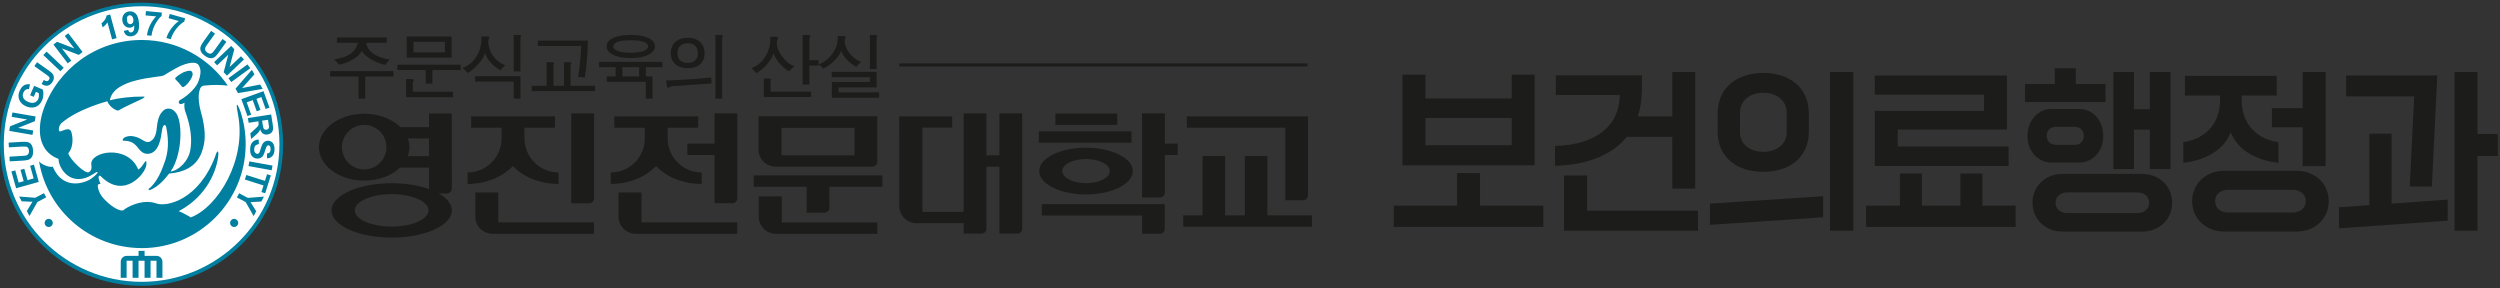 <svg width="468" height="54" viewBox="0 0 468 54" fill="none" xmlns="http://www.w3.org/2000/svg">
<rect x="0" y="0" width="468" height="54" fill="#333333" stroke="none"/>
<path d="M260.913 42.477V38.5H272.766V32.389H277.067V38.5H288.92V42.477H260.918H260.913ZM262.539 30.938V13.974H266.835V18.433H282.983V13.974H287.279V30.938H262.534H262.539ZM266.84 27.189H282.988V22.083H266.84V27.189Z" fill="#1C1C1B"/>
<path d="M304.541 25.608C301.563 29.292 296.591 30.908 291.092 31.037V27.323C298.769 27.129 303.219 23.51 303.219 17.787H291.246V14.103H307.365V16.589C307.365 18.563 307.087 20.273 306.6 21.794H313.048V13.486H317.344V35.303H313.048V25.608H304.541ZM297.108 39.439H317.861V43.188H292.778V32.847H297.108V39.439Z" fill="#1C1C1B"/>
<path d="M320.103 42.089V38.117L341.288 36.73V40.672L320.103 42.094V42.089ZM321.545 24.603V21.307C321.545 16.201 325.383 13.65 330.082 13.65C334.78 13.65 338.618 16.201 338.618 21.307V24.603C338.618 29.68 334.75 32.166 330.082 32.166C325.413 32.166 321.545 29.675 321.545 24.603ZM334.472 24.767V21.113C334.472 18.786 332.538 17.364 330.082 17.364C327.625 17.364 325.721 18.786 325.721 21.113V24.767C325.721 27.059 327.655 28.417 330.082 28.417C332.508 28.417 334.472 27.059 334.472 24.767ZM342.576 43.188V13.486H346.936V43.188H342.576Z" fill="#1C1C1B"/>
<path d="M349.333 42.477V38.5H355.657V32.489H359.773V38.5H366.988V32.489H371.099V38.5H377.334V42.477H349.333ZM350.958 31.067V20.76H371.408V17.722H350.958V14.138H375.703V24.255H355.254V27.422H376.007V31.072H350.953L350.958 31.067Z" fill="#1C1C1B"/>
<path d="M379.079 19.11V15.719H384.668V12.775H388.595V15.719H394.154V19.11H379.079ZM383.962 20.402H389.301C391.698 20.402 393.721 22.471 393.721 25.444C393.721 28.417 391.698 30.421 389.301 30.421H383.962C381.565 30.421 379.542 28.352 379.542 25.444C379.542 22.535 381.57 20.402 383.962 20.402ZM386.11 32.553H400.941C404.197 32.553 406.623 34.786 406.623 37.953C406.623 41.12 404.197 43.352 400.941 43.352H386.11C382.918 43.352 380.491 41.09 380.491 37.953C380.491 34.816 382.918 32.553 386.11 32.553ZM388.322 27.124C389.49 27.124 390.102 26.349 390.102 25.444C390.102 24.474 389.485 23.733 388.322 23.733H384.946C383.778 23.733 383.136 24.474 383.136 25.444C383.136 26.349 383.783 27.124 384.946 27.124H388.322ZM400.021 39.892C401.373 39.892 402.323 39.151 402.323 37.953C402.323 36.755 401.373 36.014 400.021 36.014H387.034C385.747 36.014 384.792 36.76 384.792 37.953C384.792 39.146 385.742 39.892 387.034 39.892H400.021ZM395.631 31.649V13.486H399.469V20.437H402.447V13.486H406.315V31.649H402.447V24.28H399.469V31.649H395.631Z" fill="#1C1C1B"/>
<path d="M408.707 26.607C412.296 26.12 415.583 23.634 415.583 18.786V17.881H409.015V14.197H426.207V17.881H419.64V18.786C419.669 23.634 422.926 26.125 426.516 26.607V30.485C422.553 30.033 418.963 28.258 417.611 24.767C416.229 28.258 412.639 30.033 408.707 30.485V26.607ZM416.353 31.972H429.921C433.297 31.972 435.937 34.298 435.937 37.66C435.937 41.02 433.297 43.347 429.921 43.347H416.353C413.007 43.347 410.367 40.956 410.367 37.66C410.367 34.363 413.007 31.972 416.353 31.972ZM429.126 39.792C430.598 39.792 431.642 38.952 431.642 37.66C431.642 36.367 430.598 35.527 429.126 35.527H417.124C415.712 35.527 414.668 36.332 414.668 37.66C414.668 38.987 415.712 39.792 417.124 39.792H429.126ZM425.288 23.828V20.243H431.06V13.486H435.356V31.102H431.06V23.828H425.288Z" fill="#1C1C1B"/>
<path d="M437.872 42.736V38.793L443.554 38.405V25.026H447.701V38.117L458.202 37.371V41.314L437.877 42.736H437.872ZM451.107 34.915L451.937 18.046H439.194V14.133H456.263L455.248 34.915H451.102H451.107ZM459.489 43.188V13.486H463.785V25.091H467.593V29.197H463.785V43.193H459.489V43.188Z" fill="#1C1C1B"/>
<path d="M73.663 14.327H68.363V18.463H67.105V14.327H61.8V13.318H73.658V14.327H73.663ZM72.4 7.018V8.013H68.532C68.701 8.902 69.213 9.623 70.068 10.165C70.804 10.638 71.764 10.966 72.967 11.165C72.788 11.329 72.634 11.498 72.485 11.672C72.36 11.811 72.241 11.965 72.112 12.149C71.157 11.935 70.272 11.582 69.447 11.085C68.592 10.588 68.02 10.066 67.736 9.524C67.488 10.066 66.956 10.588 66.145 11.085C65.31 11.592 64.42 11.935 63.466 12.109C63.321 11.93 63.177 11.751 63.028 11.582C62.859 11.398 62.69 11.239 62.526 11.1C63.724 10.951 64.699 10.648 65.449 10.175C66.295 9.643 66.802 8.922 66.961 8.008H63.068V7.013H72.395L72.4 7.018Z" fill="#1C1C1B"/>
<path d="M86.247 13.114H80.947V15.654H79.694V13.114H74.389V12.119H86.252V13.114H86.247ZM77.452 14.928C77.491 14.988 77.452 15.092 77.362 15.237C77.337 15.281 77.312 15.311 77.297 15.326C77.287 15.351 77.282 15.381 77.282 15.406V17.176H84.8V18.19H76.03V14.784H76.815C77.188 14.784 77.397 14.834 77.452 14.933V14.928ZM84.541 6.824V10.792H76.144V6.824H84.541ZM77.402 7.824V9.792H83.288V7.824H77.402Z" fill="#1C1C1B"/>
<path d="M91.576 6.919C91.621 6.963 91.606 7.068 91.537 7.242C91.482 7.356 91.452 7.446 91.432 7.515C91.397 7.645 91.382 7.769 91.392 7.888C91.472 8.873 91.775 9.743 92.312 10.488C92.869 11.274 93.635 11.856 94.599 12.219C94.46 12.323 94.326 12.447 94.202 12.586C94.122 12.671 94.018 12.8 93.878 12.959L93.724 13.153C93.018 12.81 92.397 12.323 91.86 11.707C91.368 11.15 91.015 10.568 90.801 9.956C90.627 10.568 90.194 11.264 89.493 12.04C88.832 12.756 88.191 13.297 87.549 13.675C87.395 13.482 87.241 13.307 87.077 13.153C86.903 12.984 86.729 12.84 86.56 12.726C87.539 12.418 88.379 11.746 89.081 10.722C89.856 9.579 90.199 8.276 90.11 6.829H90.955C91.293 6.829 91.502 6.854 91.576 6.919ZM97.428 18.463H96.17V15.281H88.951V14.267H97.433V18.458L97.428 18.463ZM97.538 6.67C97.573 6.725 97.553 6.814 97.488 6.943C97.468 6.993 97.443 7.028 97.438 7.048C97.428 7.078 97.428 7.113 97.428 7.147V13.362H96.17V6.541H97.05C97.334 6.541 97.498 6.586 97.543 6.675L97.538 6.67Z" fill="#1C1C1B"/>
<path d="M103.728 11.756C103.758 11.811 103.738 11.9 103.668 12.04C103.643 12.084 103.623 12.119 103.618 12.139C103.608 12.184 103.603 12.223 103.603 12.253V16.062H105.572V11.642H106.437C106.746 11.642 106.925 11.677 106.974 11.761C107.004 11.816 106.974 11.905 106.895 12.044C106.87 12.089 106.845 12.124 106.83 12.144C106.82 12.189 106.815 12.229 106.815 12.258V16.067H111.404V17.061H99.546V16.067H102.336V11.647H103.166C103.484 11.647 103.663 11.682 103.718 11.766L103.728 11.756ZM110.052 7.6C110.052 8.694 109.987 9.936 109.853 11.324C109.754 12.557 109.624 13.621 109.475 14.516C109.187 14.491 108.963 14.471 108.819 14.451C108.58 14.436 108.386 14.426 108.222 14.426C108.352 13.705 108.476 12.731 108.6 11.488C108.729 10.215 108.794 9.26 108.794 8.604H100.685V7.595H110.052V7.6Z" fill="#1C1C1B"/>
<path d="M115.242 12.582H112.145V11.587H124.003V12.582H120.9V14.302H122.143V18.468H120.891V15.311H113.592V14.302H115.247V12.582H115.242ZM121.457 7.162C122.213 7.55 122.596 8.062 122.596 8.704C122.596 9.305 122.218 9.807 121.457 10.21C120.632 10.652 119.503 10.876 118.076 10.876C116.65 10.876 115.506 10.658 114.691 10.21C113.93 9.807 113.552 9.305 113.552 8.704C113.552 8.067 113.935 7.55 114.691 7.162C115.506 6.74 116.635 6.526 118.076 6.526C119.518 6.526 120.637 6.745 121.457 7.162ZM115.61 7.843C115.068 8.052 114.805 8.336 114.805 8.704C114.805 9.042 115.068 9.31 115.61 9.519C116.197 9.753 117.017 9.872 118.076 9.872C119.135 9.872 119.941 9.758 120.523 9.519C121.06 9.315 121.338 9.042 121.338 8.704C121.338 8.336 121.06 8.052 120.523 7.843C119.956 7.64 119.14 7.535 118.076 7.535C117.012 7.535 116.177 7.64 115.61 7.843ZM119.643 12.582H116.5V14.302H119.643V12.582Z" fill="#1C1C1B"/>
<path d="M129.02 14.859C130.113 14.779 131.486 14.665 133.131 14.506L133.206 15.62L129.964 15.848C128.915 15.928 128.155 15.982 127.702 16.017C126.941 16.072 126.385 16.107 126.022 16.122C125.877 16.122 125.733 16.146 125.594 16.201C125.514 16.226 125.42 16.271 125.296 16.34C125.127 16.425 125.012 16.46 124.958 16.42C124.883 16.365 124.833 16.171 124.804 15.848L124.719 15.058C125.897 15.048 127.334 14.978 129.025 14.854L129.02 14.859ZM126.32 11.92C125.818 11.423 125.569 10.772 125.569 9.966C125.569 9.161 125.818 8.465 126.32 7.948C126.877 7.371 127.687 7.083 128.751 7.083C129.815 7.083 130.576 7.371 131.143 7.948C131.65 8.475 131.908 9.146 131.908 9.966C131.908 10.787 131.665 11.438 131.182 11.92C130.626 12.482 129.815 12.761 128.736 12.761C127.657 12.761 126.877 12.477 126.32 11.92ZM127.275 8.634C126.971 8.962 126.822 9.41 126.822 9.966C126.822 10.523 126.976 10.921 127.275 11.244C127.608 11.597 128.1 11.776 128.746 11.776C129.393 11.776 129.87 11.592 130.193 11.244C130.496 10.921 130.645 10.498 130.645 9.966C130.645 9.434 130.491 8.957 130.193 8.634C129.87 8.271 129.383 8.092 128.746 8.092C128.11 8.092 127.603 8.266 127.275 8.634ZM135.329 6.655C135.349 6.71 135.314 6.789 135.239 6.899C135.215 6.939 135.2 6.958 135.195 6.968C135.185 6.993 135.18 7.013 135.18 7.028V18.463H133.927V6.536H134.896C135.155 6.536 135.304 6.576 135.334 6.655H135.329Z" fill="#1C1C1B"/>
<path d="M145.641 6.968C145.685 7.008 145.67 7.108 145.601 7.272C145.541 7.411 145.501 7.53 145.472 7.625C145.427 7.779 145.412 7.938 145.422 8.102C145.442 8.888 145.78 9.733 146.446 10.613C147.117 11.518 147.878 12.109 148.723 12.398C148.559 12.517 148.385 12.671 148.191 12.865C148.072 12.974 147.908 13.149 147.699 13.367C147.028 12.95 146.426 12.443 145.899 11.831C145.392 11.224 145.029 10.608 144.805 9.976C144.537 10.742 144.099 11.468 143.488 12.149C142.936 12.751 142.299 13.273 141.584 13.7C141.405 13.482 141.255 13.308 141.131 13.183C140.977 13.019 140.813 12.88 140.654 12.756C141.738 12.388 142.618 11.647 143.289 10.558C143.98 9.434 144.283 8.211 144.194 6.889H145.019C145.372 6.889 145.581 6.914 145.641 6.968ZM144.383 14.834C144.408 14.884 144.383 14.978 144.303 15.122C144.288 15.162 144.273 15.192 144.258 15.207C144.258 15.232 144.248 15.257 144.248 15.286V17.161H151.831V18.16H142.981V14.7H143.846C144.144 14.7 144.323 14.744 144.373 14.834H144.383ZM151.681 6.67C151.706 6.735 151.681 6.844 151.607 7.008C151.572 7.073 151.552 7.128 151.542 7.162C151.522 7.227 151.517 7.277 151.517 7.326V11.274H153.262V12.278H151.517V15.823H150.259V6.536H151.149C151.458 6.536 151.632 6.581 151.686 6.67H151.681Z" fill="#1C1C1B"/>
<path d="M158.279 6.854C158.319 6.894 158.309 6.993 158.249 7.147C158.199 7.267 158.164 7.351 158.145 7.421C158.12 7.535 158.11 7.645 158.12 7.764C158.179 8.594 158.522 9.375 159.144 10.106C159.721 10.797 160.412 11.299 161.212 11.612C161.023 11.732 160.849 11.881 160.68 12.065C160.536 12.214 160.412 12.383 160.322 12.542C159.596 12.139 158.975 11.652 158.473 11.09C157.985 10.563 157.652 10.046 157.473 9.529C157.24 10.136 156.812 10.747 156.181 11.364C155.559 11.975 154.868 12.472 154.112 12.85C154.008 12.701 153.874 12.567 153.725 12.432C153.61 12.328 153.451 12.204 153.247 12.06C154.296 11.652 155.171 10.971 155.848 10.016C156.578 8.992 156.897 7.903 156.822 6.755H157.662C158.005 6.755 158.214 6.784 158.289 6.849L158.279 6.854ZM164.096 13.462V16.355H156.981V17.29H164.558V18.294H155.718V15.346H162.848V14.451H155.703V13.457H164.096V13.462ZM164.21 6.67C164.24 6.735 164.225 6.834 164.166 6.968C164.141 7.018 164.116 7.053 164.111 7.068C164.101 7.108 164.096 7.137 164.096 7.172V12.93H162.848V6.536H163.738C164.001 6.536 164.166 6.581 164.21 6.67Z" fill="#1C1C1B"/>
<path d="M244.77 11.866H168.377V12.443H244.77V11.866Z" fill="#1C1C1B"/>
<path d="M119.011 43.765H138.009V41.622H120.095V36.029H115.785V40.553C115.785 42.328 117.236 43.76 119.011 43.76V43.765Z" fill="#1C1C1B"/>
<path d="M124.992 25.916L124.973 23.907H130.695V21.779H114.999V23.907H120.702V25.916C120.702 29.431 117.853 32.28 114.333 32.28V34.433C117.808 34.433 120.881 33.1 122.815 31.087C124.754 33.13 127.851 34.433 131.351 34.433V32.28C127.841 32.28 124.987 29.431 124.987 25.916H124.992Z" fill="#1C1C1B"/>
<path d="M111.206 21.233H106.935V38.047H110.291C110.793 38.047 111.206 37.64 111.206 37.138V21.238V21.233Z" fill="#1C1C1B"/>
<path d="M218.041 38.217H195.026V40.349H213.8V43.76H217.126C217.628 43.76 218.046 43.352 218.046 42.845V38.217H218.041Z" fill="#1C1C1B"/>
<path d="M92.203 43.765H111.201V41.622H93.282V36.029H88.981V40.553C88.981 42.328 90.428 43.76 92.203 43.76V43.765Z" fill="#1C1C1B"/>
<path d="M164.245 43.78L164.23 41.647H146.347V36.77H142.026L142.041 40.558C142.041 42.338 143.483 43.78 145.258 43.78H164.24H164.245Z" fill="#1C1C1B"/>
<path d="M191.347 21.233H187.081V29.083H184.66V21.233H180.394V39.658H172.678V23.888H178.246V21.775H168.337L168.347 38.565C168.347 40.34 169.789 41.786 171.569 41.786H180.394V43.725H183.75C184.252 43.725 184.665 43.318 184.665 42.81V31.211H187.081V43.725H190.432C190.934 43.725 191.352 43.318 191.352 42.81V21.233H191.347Z" fill="#1C1C1B"/>
<path d="M220.467 26.886H218.061V21.233H213.795V36.969H217.146C217.653 36.969 218.061 36.561 218.061 36.054V29.014H220.467V26.886Z" fill="#1C1C1B"/>
<path d="M165.195 32.837H141.096V34.965H151.005V39.807H154.346C154.849 39.807 155.261 39.4 155.261 38.893L155.246 34.965H165.19V32.837H165.195Z" fill="#1C1C1B"/>
<path d="M138.024 21.233H133.763V26.886H128.677V29.014H133.763V38.042H137.114C137.616 38.042 138.029 37.635 138.029 37.133V21.233H138.024Z" fill="#1C1C1B"/>
<path d="M82.135 36.213H83.666C84.169 36.213 84.586 35.805 84.586 35.303L84.576 21.238H80.31V23.798H74.956C73.409 22.277 70.953 21.287 68.184 21.287C63.501 21.287 59.707 24.091 59.707 27.552C59.707 31.012 63.501 33.811 68.184 33.811C70.919 33.811 73.34 32.857 74.886 31.37H80.305V35.392C78.386 34.706 75.965 34.294 73.325 34.294C67.1 34.294 62.059 36.576 62.059 39.385C62.059 42.194 67.1 44.481 73.325 44.481C79.55 44.481 84.586 42.199 84.586 39.385C84.586 38.187 83.666 37.088 82.135 36.213ZM68.179 31.713C65.877 31.713 64.013 29.844 64.013 27.547C64.013 25.25 65.877 23.38 68.179 23.38C70.481 23.38 72.341 25.25 72.341 27.547C72.341 29.844 70.476 31.713 68.179 31.713ZM73.32 42.413C69.502 42.413 66.409 41.055 66.409 39.38C66.409 37.704 69.502 36.347 73.32 36.347C77.138 36.347 80.221 37.704 80.221 39.38C80.221 41.055 77.133 42.413 73.32 42.413ZM80.305 29.232H76.333C76.537 28.695 76.651 28.128 76.651 27.547C76.651 26.965 76.542 26.443 76.353 25.921H80.3V29.232H80.305Z" fill="#1C1C1B"/>
<path d="M209.151 21.248H197.572V23.375H209.151V21.248Z" fill="#1C1C1B"/>
<path d="M211.821 24.584H194.469V26.717H211.821V24.584Z" fill="#1C1C1B"/>
<path d="M203.304 27.646C198.467 27.646 194.549 29.605 194.549 32.026C194.549 34.448 198.467 36.402 203.304 36.402C208.142 36.402 212.06 34.443 212.06 32.026C212.06 29.61 208.137 27.646 203.304 27.646ZM203.304 34.289C200.843 34.289 198.854 33.279 198.854 32.031C198.854 30.784 200.848 29.769 203.304 29.769C205.76 29.769 207.754 30.784 207.754 32.031C207.754 33.279 205.76 34.289 203.304 34.289Z" fill="#1C1C1B"/>
<path d="M98.189 25.916L98.165 23.907H103.897V21.779H88.196V23.907H93.899V25.916C93.899 29.431 91.045 32.28 87.535 32.28V34.433C91.005 34.433 94.078 33.1 96.017 31.087C97.951 33.13 101.048 34.433 104.553 34.433V32.28C101.038 32.28 98.189 29.431 98.189 25.916Z" fill="#1C1C1B"/>
<path d="M163.296 31.191C163.798 31.191 164.225 30.799 164.225 30.296V21.77L141.986 21.76V27.97C141.986 29.745 143.438 31.206 145.213 31.206L163.291 31.196M146.297 23.922H159.96V29.083H146.297V23.922Z" fill="#1C1C1B"/>
<path d="M237.257 40.315V29.188H233.026V40.315H229.347V29.188H225.116V40.315H221.496V42.443H245.595V40.315H237.257ZM240.608 37.49H243.929C244.436 37.49 244.849 37.073 244.849 36.576V21.784H222.177V23.917H240.608V37.49Z" fill="#1C1C1B"/>
<path d="M26.5 0.5C11.863 0.5 0 12.368 0 27C0 41.632 11.858 53.5 26.5 53.5C41.142 53.5 53.005 41.637 53.005 27C53.005 12.363 41.137 0.5 26.5 0.5Z" fill="#007FA0"/>
<path d="M49.341 24.027C49.39 24.126 49.47 24.201 49.564 24.241C49.659 24.285 49.778 24.3 49.903 24.28C50.047 24.256 50.166 24.201 50.241 24.106C50.32 24.017 50.36 23.892 50.36 23.748C50.36 23.674 50.33 23.46 50.27 23.107L50.166 22.421L49.062 22.59L49.167 23.241C49.231 23.664 49.286 23.922 49.341 24.027ZM24.442 4.522C24.611 4.507 24.745 4.428 24.849 4.284C24.949 4.144 24.994 3.945 24.974 3.687C24.944 3.404 24.864 3.195 24.72 3.05C24.581 2.906 24.422 2.842 24.248 2.857C24.089 2.872 23.964 2.946 23.865 3.085C23.77 3.225 23.736 3.433 23.761 3.722C23.785 4.015 23.86 4.224 23.989 4.358C24.118 4.482 24.273 4.537 24.442 4.527V4.522ZM26.51 1.171C12.265 1.171 0.711 12.721 0.711 26.965C0.711 41.209 12.265 52.759 26.51 52.759C40.754 52.759 52.309 41.209 52.309 26.965C52.309 12.721 40.754 1.171 26.51 1.171ZM51.394 28.009C51.369 28.556 51.225 28.969 50.971 29.237C50.718 29.506 50.39 29.64 49.982 29.635V28.75C50.206 28.72 50.38 28.646 50.479 28.526C50.589 28.407 50.648 28.223 50.653 27.97C50.663 27.711 50.618 27.502 50.519 27.353C50.454 27.259 50.365 27.209 50.255 27.204C50.151 27.204 50.062 27.239 49.977 27.323C49.878 27.433 49.768 27.701 49.649 28.129C49.53 28.556 49.405 28.869 49.291 29.073C49.172 29.277 49.013 29.431 48.819 29.541C48.625 29.65 48.386 29.695 48.113 29.69C47.859 29.675 47.625 29.6 47.417 29.446C47.203 29.297 47.044 29.088 46.944 28.83C46.85 28.571 46.81 28.248 46.83 27.865C46.85 27.308 46.999 26.886 47.272 26.602C47.541 26.314 47.919 26.15 48.416 26.115L48.461 26.98C48.167 27.02 47.953 27.119 47.809 27.268C47.67 27.427 47.591 27.636 47.576 27.905C47.561 28.188 47.615 28.412 47.73 28.561C47.849 28.71 47.983 28.79 48.147 28.795C48.252 28.805 48.341 28.78 48.416 28.715C48.495 28.656 48.56 28.556 48.625 28.402C48.664 28.303 48.739 28.064 48.843 27.701C48.983 27.229 49.142 26.901 49.326 26.712C49.579 26.453 49.878 26.334 50.226 26.344C50.449 26.354 50.663 26.423 50.847 26.562C51.041 26.697 51.18 26.886 51.27 27.129C51.364 27.373 51.404 27.666 51.389 28.009H51.394ZM51.056 23.281C51.126 23.743 51.141 24.086 51.101 24.31C51.046 24.529 50.942 24.723 50.758 24.877C50.579 25.036 50.36 25.136 50.101 25.175C49.773 25.225 49.49 25.17 49.246 25.016C49.003 24.857 48.824 24.589 48.704 24.216C48.625 24.424 48.53 24.599 48.411 24.748C48.302 24.892 48.093 25.091 47.785 25.354L47.019 26.02L46.855 24.971L47.7 24.191C48.003 23.912 48.192 23.729 48.267 23.624C48.341 23.53 48.391 23.43 48.411 23.331C48.426 23.231 48.421 23.087 48.396 22.883L48.366 22.704L46.547 22.988L46.407 22.108L50.763 21.431L51.051 23.286L51.056 23.281ZM50.434 20.154L49.733 20.407L48.928 18.17L48.008 18.503L48.759 20.581L48.063 20.835L47.312 18.752L46.184 19.159L47.019 21.471L46.323 21.72L45.184 18.568L49.326 17.071L50.44 20.144L50.434 20.154ZM47.63 13.909L45.333 16.48L48.704 15.823L49.172 16.644L44.553 17.429L44.085 16.599L47.153 13.069L47.625 13.909H47.63ZM46.855 12.771L43.29 15.361L42.768 14.64L46.333 12.055L46.855 12.775V12.771ZM43.862 9.221L42.977 12.552L45.11 10.528L45.676 11.125L42.489 14.163L41.873 13.516L42.733 10.25L40.65 12.229L40.083 11.632L43.275 8.594L43.872 9.226L43.862 9.221ZM37.577 8.649C37.677 8.415 37.871 8.087 38.154 7.689L39.521 5.785L40.247 6.297L38.86 8.236C38.631 8.544 38.497 8.753 38.457 8.858C38.383 9.027 38.368 9.196 38.417 9.365C38.477 9.539 38.602 9.698 38.8 9.842C39.009 9.986 39.193 10.056 39.362 10.046C39.526 10.036 39.665 9.976 39.77 9.872C39.879 9.767 40.033 9.569 40.237 9.285L41.654 7.306L42.38 7.823L41.033 9.703C40.729 10.135 40.491 10.424 40.322 10.573C40.153 10.722 39.979 10.822 39.79 10.866C39.596 10.911 39.377 10.911 39.158 10.856C38.925 10.802 38.671 10.677 38.388 10.473C38.045 10.23 37.821 10.001 37.697 9.797C37.577 9.588 37.508 9.39 37.498 9.191C37.488 8.992 37.513 8.813 37.582 8.649H37.577ZM31.561 3.404L31.775 2.618L34.659 3.428L34.485 4.04C34.187 4.209 33.848 4.472 33.475 4.84C33.108 5.208 32.789 5.626 32.526 6.078C32.257 6.536 32.073 6.958 31.964 7.346L31.149 7.117C31.328 6.511 31.631 5.934 32.049 5.367C32.461 4.796 32.938 4.323 33.471 3.935L31.556 3.404H31.561ZM27.325 2.071L30.299 2.354L30.244 2.981C29.975 3.2 29.692 3.523 29.399 3.955C29.1 4.388 28.862 4.85 28.683 5.348C28.504 5.845 28.394 6.292 28.359 6.695L27.514 6.61C27.589 5.984 27.778 5.357 28.081 4.726C28.389 4.095 28.772 3.543 29.23 3.065L27.241 2.881L27.325 2.071ZM23.218 2.643C23.467 2.335 23.805 2.17 24.228 2.131C24.69 2.091 25.083 2.235 25.416 2.568C25.739 2.901 25.938 3.473 26.013 4.293C26.087 5.124 25.983 5.735 25.709 6.138C25.431 6.531 25.043 6.75 24.551 6.794C24.198 6.824 23.9 6.755 23.666 6.585C23.427 6.416 23.258 6.148 23.169 5.775L24.004 5.606C24.039 5.775 24.104 5.899 24.198 5.974C24.293 6.054 24.412 6.083 24.551 6.068C24.73 6.054 24.879 5.959 24.988 5.78C25.098 5.601 25.143 5.248 25.138 4.731C24.944 5.004 24.68 5.159 24.347 5.183C23.994 5.218 23.671 5.104 23.383 4.85C23.104 4.597 22.935 4.249 22.9 3.806C22.856 3.344 22.965 2.956 23.214 2.653L23.218 2.643ZM19.599 3.752C19.803 3.478 19.917 3.195 19.947 2.901L20.623 2.712L21.831 7.137L20.981 7.366L20.116 4.184C19.887 4.552 19.584 4.87 19.206 5.119L18.992 4.358C19.196 4.224 19.4 4.02 19.599 3.752ZM10.69 7.828L13.916 9.076L12.126 6.74L12.783 6.232L15.462 9.733L14.752 10.275L11.594 9.066L13.344 11.348L12.683 11.851L10.003 8.346L10.69 7.819V7.828ZM8.721 9.663L11.928 12.681L11.316 13.332L8.109 10.309L8.721 9.663ZM6.941 11.652L9.218 13.263C9.511 13.476 9.725 13.66 9.849 13.829C10.008 14.048 10.083 14.297 10.083 14.57C10.083 14.844 9.964 15.132 9.755 15.435C9.506 15.788 9.208 15.992 8.875 16.037C8.537 16.092 8.179 15.982 7.796 15.709L8.199 14.968C8.412 15.107 8.581 15.182 8.701 15.187C8.89 15.197 9.034 15.127 9.148 14.968C9.263 14.804 9.302 14.66 9.253 14.526C9.208 14.396 9.039 14.222 8.75 14.023L6.429 12.378L6.941 11.657V11.652ZM3.684 17.002C3.903 16.499 4.176 16.156 4.509 15.962C4.838 15.774 5.21 15.719 5.618 15.798L5.419 16.673C5.201 16.644 5.002 16.683 4.813 16.793C4.634 16.902 4.49 17.071 4.39 17.31C4.231 17.663 4.221 17.996 4.355 18.304C4.495 18.607 4.783 18.866 5.225 19.055C5.703 19.269 6.11 19.313 6.443 19.204C6.777 19.09 7.015 18.866 7.169 18.518C7.244 18.349 7.279 18.16 7.289 17.961C7.299 17.757 7.279 17.578 7.234 17.414L6.722 17.191L6.319 18.125L5.633 17.832L6.394 16.067L8.005 16.763C8.094 17.012 8.134 17.32 8.119 17.698C8.099 18.076 8.03 18.428 7.88 18.762C7.696 19.189 7.448 19.517 7.135 19.751C6.816 19.99 6.463 20.114 6.066 20.129C5.668 20.144 5.27 20.069 4.887 19.9C4.46 19.721 4.127 19.468 3.878 19.149C3.629 18.831 3.49 18.463 3.47 18.046C3.445 17.727 3.515 17.379 3.679 16.992L3.684 17.002ZM1.879 23.649L5.091 22.371L2.183 21.869L2.332 21.054L6.672 21.804L6.518 22.689L3.386 23.942L6.215 24.434L6.076 25.25L1.73 24.499L1.879 23.644V23.649ZM1.76 29.327L4.146 29.188C4.524 29.168 4.763 29.143 4.872 29.113C5.051 29.063 5.191 28.969 5.295 28.815C5.399 28.666 5.439 28.467 5.429 28.218C5.414 27.965 5.35 27.78 5.24 27.651C5.126 27.532 4.992 27.462 4.843 27.442C4.693 27.427 4.44 27.427 4.092 27.442L1.661 27.582L1.616 26.697L3.928 26.562C4.455 26.533 4.828 26.538 5.051 26.572C5.275 26.607 5.459 26.687 5.618 26.806C5.777 26.93 5.907 27.094 6.011 27.308C6.105 27.522 6.17 27.8 6.19 28.148C6.205 28.566 6.18 28.889 6.095 29.108C6.011 29.332 5.897 29.511 5.747 29.645C5.603 29.784 5.444 29.874 5.275 29.923C5.027 29.993 4.654 30.043 4.161 30.073L1.82 30.207L1.77 29.317L1.76 29.327ZM2.138 32.101L2.854 31.897L3.495 34.184L4.43 33.921L3.838 31.793L4.549 31.594L5.151 33.722L6.304 33.399L5.638 31.027L6.354 30.823L7.254 34.055L3.013 35.243L2.133 32.096L2.138 32.101ZM7.01 37.809L5.514 40.429L5.027 39.504L6.076 37.769L4.057 37.689L3.58 36.785L6.598 37.023L8.233 36.158L8.651 36.944L7.01 37.809ZM9.118 42.492C8.696 42.492 8.358 42.149 8.358 41.732C8.358 41.314 8.701 40.971 9.118 40.971C9.536 40.971 9.879 41.309 9.879 41.732C9.879 42.154 9.541 42.492 9.118 42.492ZM29.294 52.003V48.806H28.185V52.003H27.062V48.806H25.933V52.003H24.82V48.806H23.701V52.003H22.592L22.602 49.005C22.602 48.394 23.099 47.902 23.711 47.902H25.938V46.957H27.067V47.897H29.299C29.906 47.897 30.408 48.389 30.408 49.005V52.003H29.299H29.294ZM26.52 46.44C16.879 46.44 8.885 39.444 7.319 30.262L7.304 30.187C7.686 30.754 9.188 31.395 9.874 31.201C11.813 35.805 16.104 34.239 17.232 33.334C18.649 32.25 18.51 31.818 17.486 32.573C13.131 35.368 10.888 31.251 10.963 29.754C6.135 27.905 7.493 22.331 8.149 20.472C10.819 12.91 18.038 7.485 26.52 7.485C33.222 7.485 39.133 10.876 42.644 16.027C41.167 15.868 39.894 15.848 38.174 16.027C37.866 16.072 37.607 16.276 37.488 16.529C36.657 18.568 37.821 21.431 37.94 22.257C38.482 24.832 38.507 26.562 37.697 28.671C36.662 31.296 34.256 32.285 31.666 32.489C30.661 33.791 29.612 34.905 28.171 35.542C28.036 35.586 27.912 35.626 27.817 35.472C27.753 35.293 28.071 35.228 28.374 34.88C29.463 33.732 30.204 32.206 30.945 30.008C31.412 28.457 31.696 26.707 31.119 23.813C31.064 23.559 31.014 23.445 30.855 23.42C30.587 23.405 30.393 23.689 30.234 24.976C30.1 25.956 29.901 26.901 29.384 27.726C28.996 28.387 28.345 28.8 27.589 28.795C26.669 28.795 26.147 28.089 25.64 27.438C24.979 26.692 24.392 26.349 23.079 26.339C22.93 26.319 22.94 26.2 22.98 26.105C23.229 25.628 23.815 25.503 24.357 25.464C25.257 25.464 25.998 25.772 26.724 26.244C27.683 26.831 28.051 26.597 28.543 26.16C29.046 25.672 29.205 25.021 29.299 24.36C29.473 22.873 29.602 21.307 30.875 20.487C31.193 20.298 31.636 20.293 32.039 20.407C32.834 20.74 33.297 21.581 33.465 22.306C34.176 25.006 33.694 29.6 31.939 32.106C33.605 31.902 35.24 30.013 35.593 28.288C36.051 25.966 35.628 23.535 34.743 21.029C34.49 20.442 34.475 19.771 34.544 19.219C34.37 19.348 34.082 19.448 33.928 19.483C33.754 19.507 33.585 19.428 33.485 19.269C33.421 19.08 33.51 18.836 33.699 18.732C34.823 18.145 36.404 16.763 37.015 15.555C37.274 14.988 37.567 14.013 37.538 13.332C37.523 12.895 37.324 12.248 37.005 11.99C36.13 11.329 34.206 12.174 33.664 12.403C32.615 12.91 30.994 13.909 30.651 14.123C29.975 14.525 21.25 14.56 20.564 18.782C22.304 18.314 24.606 18.061 26.813 18.08C27.335 18.066 26.997 18.334 26.291 18.652C25.819 18.876 22.915 20.189 22.214 20.676C21.951 20.84 20.519 20.124 20.096 18.956C19.863 19.02 14.503 20.427 11.46 23.082C10.868 23.709 10.963 24.653 11.216 24.608C11.689 24.584 12.991 23.634 13.349 24.703C13.508 25.175 13.981 27.244 12.778 28.7C13.026 29.764 15.955 32.688 16.666 32.22C17.183 31.857 17.173 31.47 17.098 30.833C16.755 28.347 23.924 26.925 25.884 31.748C26.371 31.47 26.704 30.923 27.052 30.425C27.291 30.018 27.47 30.028 27.395 30.873C27.305 32.35 23.328 37.461 18.873 33.001C18.555 32.693 18.142 32.956 18.818 34.413C18.381 34.413 18.058 34.522 18.555 35.845C19.191 37.61 22.667 40.165 23.308 39.186C23.407 39.067 26.425 37.078 29.284 38.087C31.188 38.783 37.199 37.446 40.297 29.262C40.535 28.327 40.973 27.875 40.864 29.083C40.63 31.594 38.974 36.611 33.461 39.529C33.968 39.708 35.459 40.489 35.708 40.702C40.814 38.763 46.213 29.894 44.548 21.397C43.837 17.747 44.99 20.805 44.99 20.805C45.637 22.744 45.99 24.817 45.99 26.975C45.99 37.729 37.269 46.45 26.515 46.45L26.52 46.44ZM32.879 14.536C33.252 14.148 33.779 13.829 34.281 13.566C34.723 13.377 35.554 13.084 35.852 13.342C36.294 13.79 35.932 14.521 35.658 14.913C35.325 15.48 34.957 15.878 34.425 16.256C34.271 16.37 34.122 16.281 34.022 16.176C33.689 15.714 33.237 15.212 32.864 14.869C32.764 14.789 32.764 14.65 32.874 14.54L32.879 14.536ZM43.827 42.492C43.409 42.492 43.071 42.149 43.071 41.732C43.071 41.314 43.414 40.971 43.827 40.971C44.24 40.971 44.593 41.309 44.593 41.732C44.593 42.154 44.249 42.492 43.827 42.492ZM48.923 37.729L46.9 37.834L47.964 39.549L47.486 40.454L45.985 37.824L44.344 36.959L44.762 36.178L46.397 37.043L49.405 36.809L48.918 37.729H48.923ZM49.644 36.178L48.938 35.954L49.331 34.711L45.84 33.608L46.109 32.757L49.599 33.861L49.992 32.613L50.703 32.837L49.644 36.173V36.178ZM50.857 31.872L46.517 31.087L46.676 30.212L51.016 30.997L50.857 31.872Z" fill="white"/>
</svg>
